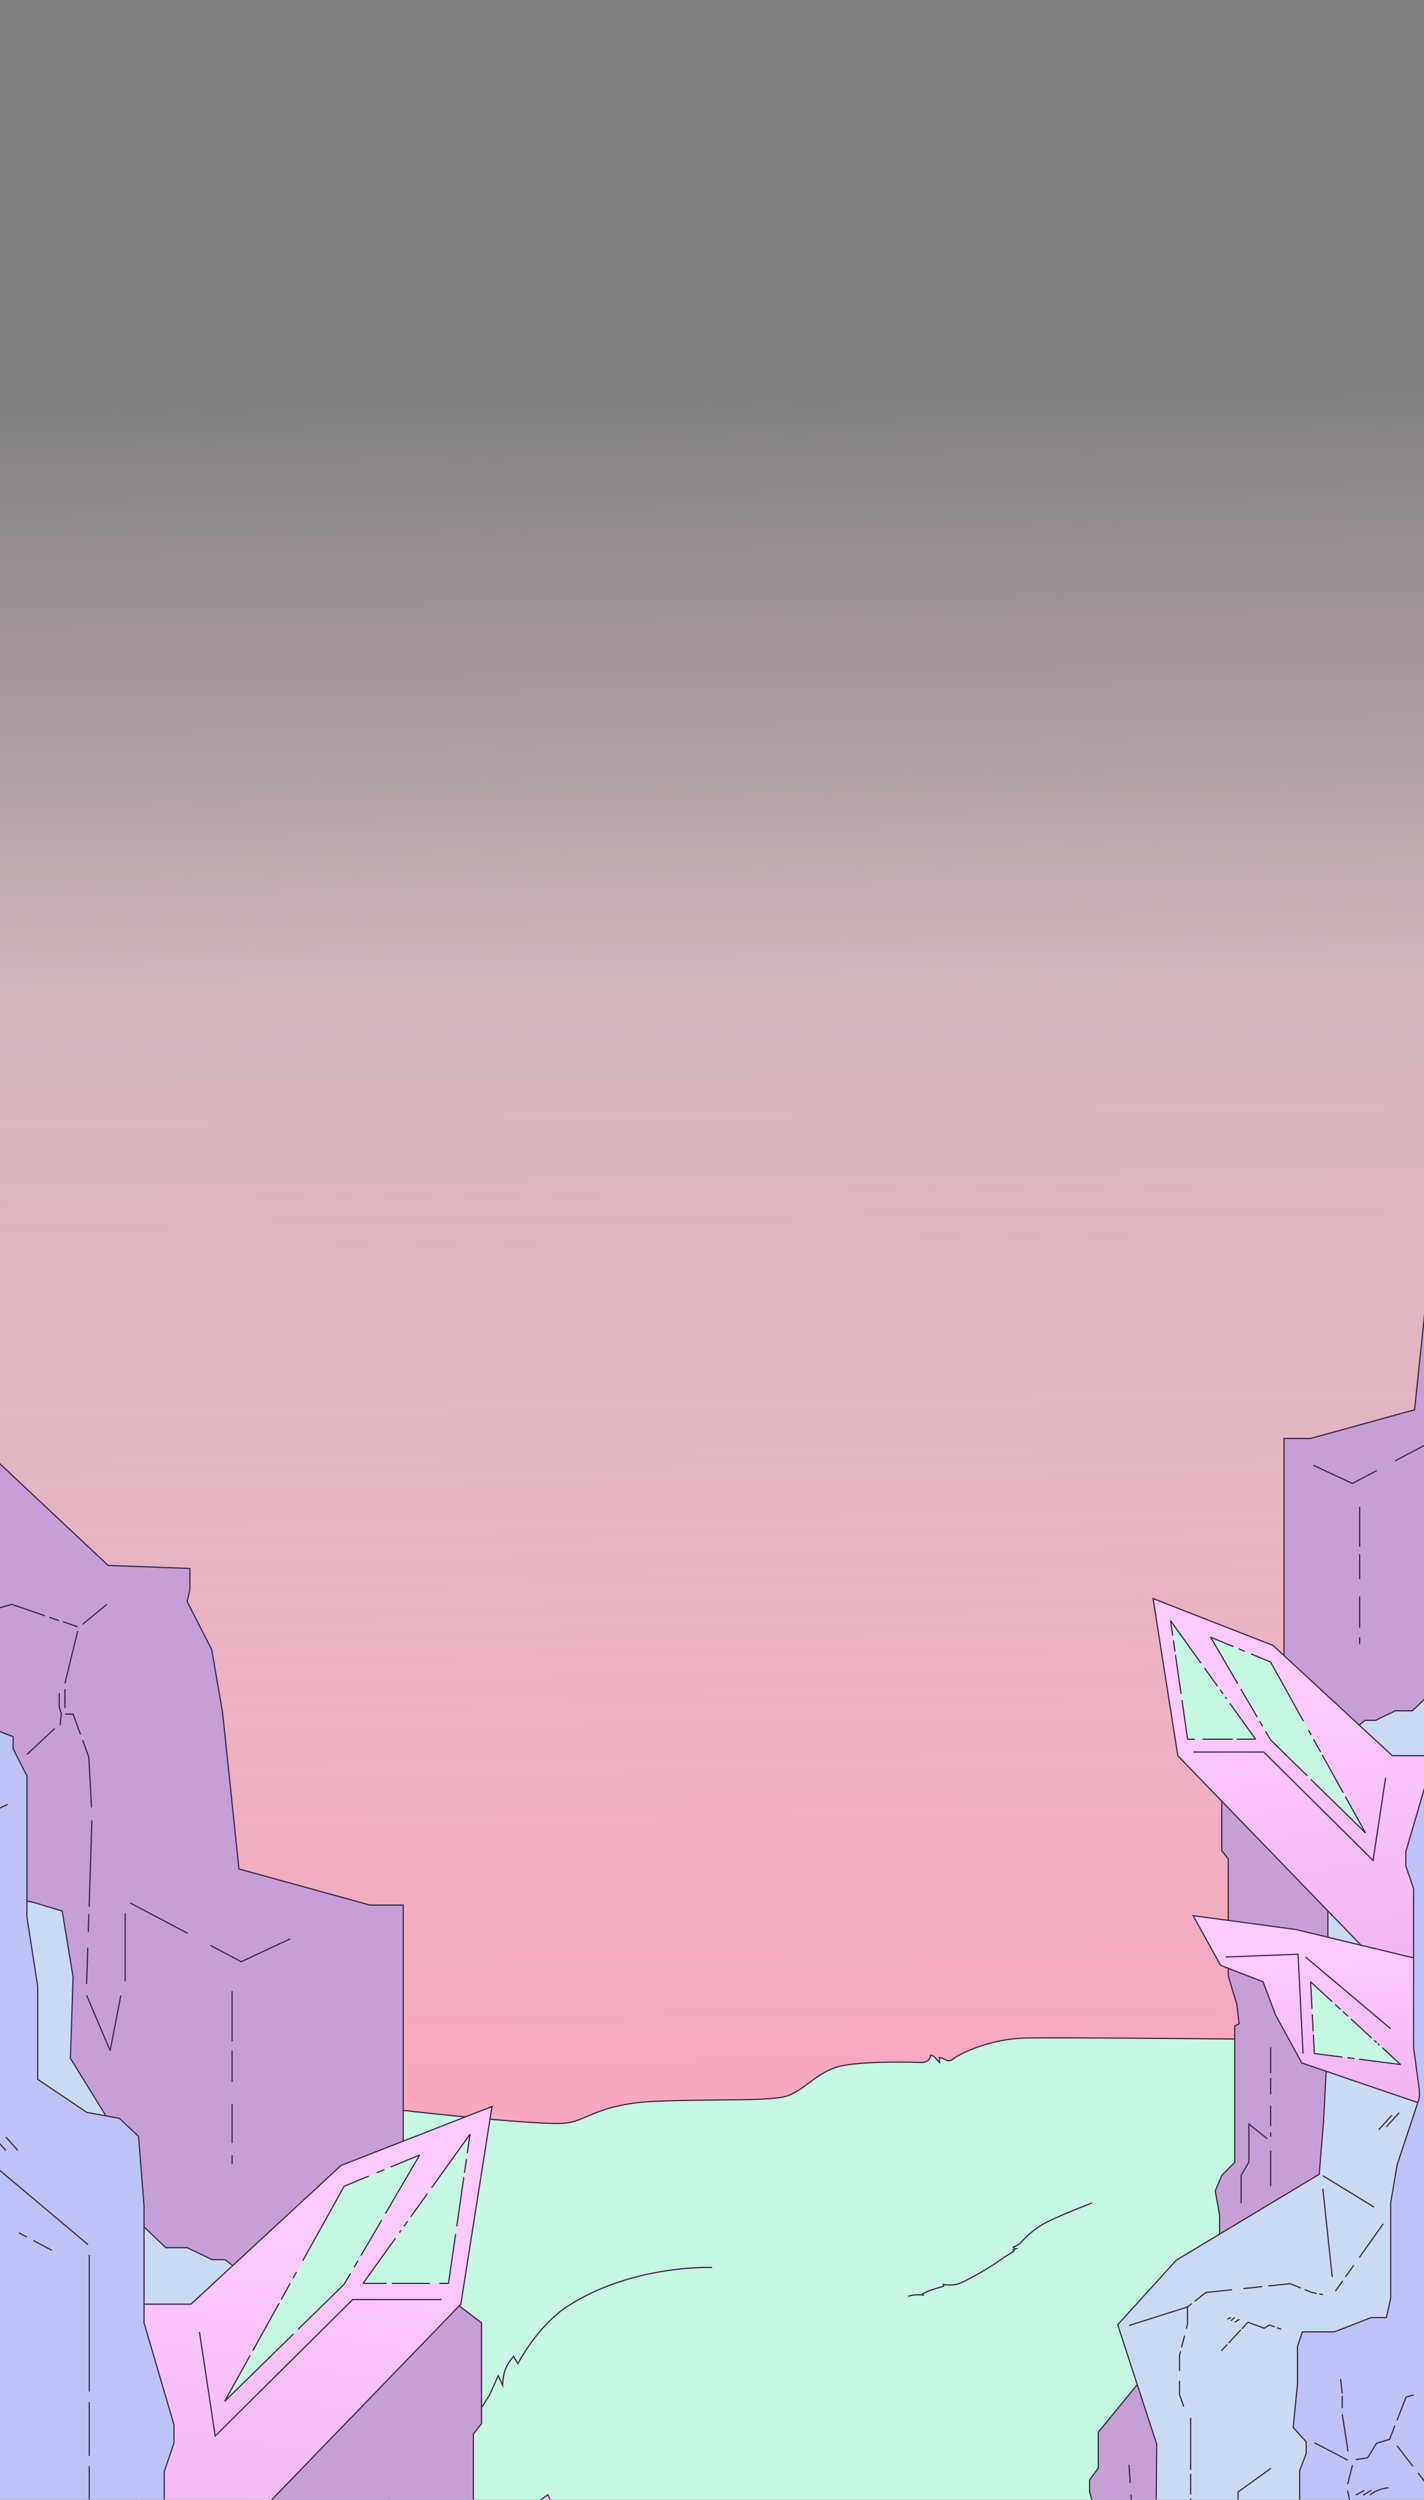 <svg width="375" height="658" viewBox="0 0 375 658" fill="none" xmlns="http://www.w3.org/2000/svg">
<rect x="0" y="0" width="375" height="658" fill="#808080" stroke="none"/>
<g clip-path="url(#clip0_8729_8310)">
<mask id="mask0_8729_8310" style="mask-type:alpha" maskUnits="userSpaceOnUse" x="-596" y="-64" width="1104" height="1284">
<path d="M507.571 -63.869H-595.625V1219.53H507.571V-63.869Z" fill="#FEDDE6"/>
</mask>
<g mask="url(#mask0_8729_8310)">
<path d="M507.571 748.041H-595.625V92.806H507.571V748.041Z" fill="url(#paint0_linear_8729_8310)"/>
<path d="M-600.219 522.184C-600.219 522.184 -479.712 526.927 -437.997 533.95C-396.283 540.973 -349.931 560.129 -342.979 562.048C-336.026 563.967 -331.97 563.96 -331.97 563.96L-330.229 562.048L-329.068 565.239L-328.488 563.327C-328.488 563.327 -326.752 564.606 -326.172 565.879C-325.592 567.152 -325.592 567.158 -325.592 567.158V563.967C-325.592 563.967 -324.431 564.606 -323.857 565.246C-323.282 565.885 -323.276 565.885 -316.904 567.798C-310.532 569.71 -296.047 574.181 -284.458 572.908C-272.868 571.635 -261.285 570.996 -261.285 570.996L-263.6 574.187L-256.648 572.908C-256.648 572.908 -256.648 574.187 -257.228 575.46C-257.808 576.733 -258.389 576.739 -258.389 576.739L-254.332 575.46V577.24C-254.332 577.24 -221.886 581.843 -202.769 588.233C-183.647 594.616 -132.665 626.545 -132.665 626.545L16.232 565.885C16.232 565.885 28.977 558.223 47.519 556.944C66.06 555.665 75.328 558.223 80.545 558.223C85.763 558.223 89.813 556.304 89.813 556.304C89.813 556.304 89.813 557.583 89.233 558.223L88.653 558.863L91.549 556.944C91.549 556.944 92.129 557.583 92.129 558.223V558.863L93.29 556.944C93.29 556.944 102.558 555.031 107.775 555.665C112.992 556.298 143.117 559.496 148.909 558.856C154.701 558.217 157.602 553.746 172.662 553.106C187.722 552.467 202.213 553.106 206.844 551.827C211.475 550.548 214.377 546.077 220.169 544.165C225.961 542.252 242.761 542.886 242.761 542.886C242.761 542.886 243.922 542.886 244.502 542.246C245.083 541.606 245.083 540.967 245.083 540.967C245.083 540.967 245.663 540.967 246.243 541.606L247.404 542.886V541.606C247.404 541.606 247.984 541.606 249.139 542.246C250.294 542.886 251.455 541.606 251.455 541.606C251.455 541.606 258.407 537.136 268.836 536.496C279.264 535.856 512.171 538.807 512.171 538.807V1258.11H-600.219V522.178V522.184Z" fill="#C5F7E3" stroke="#3E2847" stroke-width="0.321" stroke-miterlimit="10"/>
<path d="M508.888 274.866L445.552 256.004L437.564 259.146L430.716 278.64L399.904 307.569L382.79 308.2V312.613L383.362 315.117L378.226 325.175L375.941 338.384L372.517 371.08L345.129 378.627H338.136V439.627L341.139 455.971L330.866 459.121L321.739 466.037V487.135L323.451 489.305V520.114L325.729 527.661L326.302 532.691L325.163 533.322V569.167L321.739 572.629L320.027 576.708L321.166 583V601.231L289.215 640.219V649.654L286.937 652.796V655.946L287.503 657.833V658.457L265.825 664.749V669.525L262.4 682.356V689.113L266.391 701.219L265.825 706.88V733.921L272.1 737.064L302.912 738.319L385.641 731.178L498.615 722.599L508.888 723.47V274.866Z" fill="#C79FD7" stroke="#3E2847" stroke-width="0.321" stroke-miterlimit="10"/>
<path d="M507.163 193.747L500.314 189.349H496.528L472.354 200.039L463.227 299.395L452.388 321.4L453.527 326.43L426.139 373.597L399.891 377.995L393.616 379.882L391.337 393.715L391.903 410.697L383.349 424.53L380.491 442.137L371.937 450.316H367.453L362.237 452.827H359.491L357.101 454.714L349.686 490.56V536.587L348.54 558.476L347.401 572.309L309.741 594.945L294.338 611.92L304.611 643.367L304.038 706.247L290.914 737.694V746.265L297.19 748.384H511.094L507.163 193.747Z" fill="#C9DBF3" stroke="#3E2847" stroke-width="0.321" stroke-miterlimit="10"/>
<path d="M380.034 462.145H366.666L335.255 433.115L303.646 420.777L310.172 462.145L374.766 528.915L382.009 473.032L380.034 462.145Z" fill="#FFCBFF"/>
<path d="M380.034 462.145H366.666L335.255 433.115L303.646 420.777L310.172 462.145L374.766 528.915L382.009 473.032L380.034 462.145Z" fill="url(#paint1_linear_8729_8310)"/>
<path d="M380.034 462.145H366.666L335.255 433.115L303.646 420.777L310.172 462.145L374.766 528.915L382.009 473.032L380.034 462.145Z" stroke="#3E2847" stroke-width="0.321" stroke-miterlimit="10"/>
<path d="M376.303 516.331L341.178 507.869L314.205 504.24L321.422 517.303L332.617 521.658L335.91 530.367L342.824 543.017L378.054 555.043L376.303 516.331Z" fill="#FFCBFF"/>
<path d="M376.303 516.331L341.178 507.869L314.205 504.24L321.422 517.303L332.617 521.658L335.91 530.367L342.824 543.017L378.054 555.043L376.303 516.331Z" fill="url(#paint2_linear_8729_8310)"/>
<path d="M376.303 516.331L341.178 507.869L314.205 504.24L321.422 517.303L332.617 521.658L335.91 530.367L342.824 543.017L378.054 555.043L376.303 516.331Z" stroke="#3E2847" stroke-width="0.321" stroke-miterlimit="10"/>
<path d="M188.398 759.706L144.278 656.649L136.376 662.455V710.878L126.498 735.756L146.253 770.593L188.398 765.991V759.706Z" fill="#FFCBFF"/>
<path d="M188.398 759.706L144.278 656.649L136.376 662.455V710.878L126.498 735.756L146.253 770.593L188.398 765.991V759.706Z" fill="url(#paint3_linear_8729_8310)"/>
<path d="M188.398 759.706L144.278 656.649L136.376 662.455V710.878L126.498 735.756L146.253 770.593L188.398 765.991V759.706Z" stroke="#3E2847" stroke-width="0.321" stroke-miterlimit="10"/>
<path d="M513.443 579.22L502.031 571.048L498.034 564.132L480.017 550.299V540.007L478.061 533.316L483.198 520.107V497.152L484.91 493.065L487.761 488.66V484.886L484.337 479.225H458.089L451.813 472.94V398.071L450.101 388.68V370.442L447.25 369.81L442.686 366.668H437.675V350.948L436.983 335.859L430.135 333.341L403.887 343.4V345.94L401.002 351.616V381.132L398.75 395.596V415.09L388.478 422.007L381.629 423.262L377.632 427.036L376.493 441.501V466.024L370.217 487.405V491.179L372.258 497.152V538.97L373.786 550.291V552.178L367.932 569.785L366.22 579.844V604.999L365.081 610.028H361.083L351.384 613.802H342.968L341.684 617.576V627.534L340.544 638.957L343.969 642.731V645.873L342.257 650.279V696.183L294.896 745.229L284.624 745.861L269.353 738.313L253.812 748.372H247.536L244.685 749.627L237.836 759.062L237.264 777.925L236.124 782.954V788.637L225.285 796.787L223.415 795.082H220.307L216.724 799.306H213.801L210.449 803.079L205.312 803.711V805.772L222.151 806.853L297.748 822.573L403.874 791.134L491.561 765.979C491.561 765.979 515.709 760.318 516.275 760.318C516.841 760.318 513.424 579.213 513.424 579.213L513.443 579.22Z" fill="#BDC2F7" stroke="#3E2847" stroke-width="0.321" stroke-miterlimit="10"/>
<path d="M511.099 606.584H502.36L498.04 609.407L491.765 610.663L479.78 622.609V627.638L484.343 634.555V638.96L472.358 674.174L466.656 678.579L462.658 676.061H458.095L444.404 690.525V699.22C444.404 699.22 431.28 724.483 430.714 724.483C430.148 724.483 425.881 727.96 425.881 727.96L424.438 736.429L431.287 768.5L426.151 778.559H421.587L409.036 791.768L403.333 798.053L396.485 799.94L397.057 809.375L399.909 813.149L396.485 819.906V822.584L398.77 827.613H387.931L377.658 824.471H374.234L370.809 832.018L366.246 835.161L355.407 857.797L328.592 864.714H325.425L322.889 863.458L313.189 874.78L318.326 884.839H357.125C357.125 884.839 364.54 878.554 365.113 877.923C365.686 877.291 371.389 878.554 371.389 878.554H382.228L386.791 877.298L391.355 878.554L395.352 876.036H398.776L405.625 885.47H414.752L433.579 882.328H443.851L456.403 888.613H465.299L470.666 892.387L483.79 886.726L492.351 882.952L498.053 877.923L506.041 876.036L511.118 606.584H511.099Z" fill="#C9DBF3" stroke="#3E2847" stroke-width="0.321" stroke-miterlimit="10"/>
<path d="M334.58 437.471L318.775 430.94L334.58 457.974L359.603 482.468L334.58 437.471Z" fill="#C5F7E3"/>
<path d="M330.63 457.797H312.738L308.24 426.589L330.63 457.797Z" fill="#C5F7E3"/>
<path d="M346.126 540.527L345.125 521.658L368.831 543.43L346.126 540.527Z" fill="#C5F7E3"/>
<path d="M314.205 461.174H332.808L361.592 489.726L364.884 467.953" stroke="#3E2847" stroke-width="0.321" stroke-miterlimit="10"/>
<path d="M322.736 515.121L341.833 514.395L343.15 540.523" stroke="#3E2847" stroke-width="0.321" stroke-miterlimit="10"/>
<path d="M343.811 515.127L366.2 533.996" stroke="#3E2847" stroke-width="0.321" stroke-miterlimit="10"/>
<path d="M324.631 457.795H316.67" stroke="#3E2847" stroke-width="0.321" stroke-linejoin="bevel"/>
<path d="M314.651 457.791H312.748L311.26 447.486" stroke="#3E2847" stroke-width="0.321" stroke-linejoin="bevel"/>
<path d="M311.021 445.848L309.553 435.636" stroke="#3E2847" stroke-width="0.321" stroke-linejoin="bevel"/>
<path d="M309.413 434.658L308.998 431.769" stroke="#3E2847" stroke-width="0.321" stroke-linejoin="bevel"/>
<path d="M308.816 430.549L308.25 426.586L316.277 437.777" stroke="#3E2847" stroke-width="0.321" stroke-linejoin="bevel"/>
<path d="M317.18 439.036L320.65 443.862" stroke="#3E2847" stroke-width="0.321" stroke-linejoin="bevel"/>
<path d="M321.297 444.764L322.067 445.845" stroke="#3E2847" stroke-width="0.321" stroke-linejoin="bevel"/>
<path d="M322.658 446.673L323.027 447.181" stroke="#3E2847" stroke-width="0.321" stroke-linejoin="bevel"/>
<path d="M323.855 448.334L330.645 457.791H325.699" stroke="#3E2847" stroke-width="0.321" stroke-linejoin="bevel"/>
<path d="M324.832 433.429L318.793 430.933L325.951 443.191" stroke="#3E2847" stroke-width="0.321" stroke-linejoin="bevel"/>
<path d="M326.75 444.569L331.103 452.008" stroke="#3E2847" stroke-width="0.321" stroke-linejoin="bevel"/>
<path d="M331.711 453.058L332.501 454.401" stroke="#3E2847" stroke-width="0.321" stroke-linejoin="bevel"/>
<path d="M333.271 455.707L334.595 457.971L344.242 467.413" stroke="#3E2847" stroke-width="0.321" stroke-linejoin="bevel"/>
<path d="M345.188 468.356L359.615 482.472L354.282 472.885" stroke="#3E2847" stroke-width="0.321" stroke-linejoin="bevel"/>
<path d="M353.74 471.903L348.182 461.91" stroke="#3E2847" stroke-width="0.321" stroke-linejoin="bevel"/>
<path d="M347.771 461.177L345.895 457.795" stroke="#3E2847" stroke-width="0.321" stroke-linejoin="bevel"/>
<path d="M345.289 456.701L344.564 455.402" stroke="#3E2847" stroke-width="0.321" stroke-linejoin="bevel"/>
<path d="M343.261 453.056L334.595 437.467L329.445 435.341" stroke="#3E2847" stroke-width="0.321" stroke-linejoin="bevel"/>
<path d="M327.791 434.659L326.178 433.991" stroke="#3E2847" stroke-width="0.321" stroke-linejoin="bevel"/>
<path d="M353.512 541.471L346.131 540.528L345.867 535.571" stroke="#3E2847" stroke-width="0.321" stroke-linejoin="bevel"/>
<path d="M345.817 534.708L345.58 530.23" stroke="#3E2847" stroke-width="0.321" stroke-linejoin="bevel"/>
<path d="M345.512 528.775L345.137 521.655L350.839 526.895" stroke="#3E2847" stroke-width="0.321" stroke-linejoin="bevel"/>
<path d="M351.596 527.593L353.031 528.914" stroke="#3E2847" stroke-width="0.321" stroke-linejoin="bevel"/>
<path d="M353.637 529.47L355.006 530.726" stroke="#3E2847" stroke-width="0.321" stroke-linejoin="bevel"/>
<path d="M355.771 531.436L361.237 536.458" stroke="#3E2847" stroke-width="0.321" stroke-linejoin="bevel"/>
<path d="M361.85 537.013L362.495 537.609" stroke="#3E2847" stroke-width="0.321" stroke-linejoin="bevel"/>
<path d="M362.838 537.923L363.258 538.314" stroke="#3E2847" stroke-width="0.321" stroke-linejoin="bevel"/>
<path d="M364.002 538.987L368.842 543.429L357.891 542.028" stroke="#3E2847" stroke-width="0.321" stroke-linejoin="bevel"/>
<path d="M356.684 541.872L354.873 541.64" stroke="#3E2847" stroke-width="0.321" stroke-linejoin="bevel"/>
<path d="M368.472 556.093L365.055 559.86" stroke="#3E2847" stroke-width="0.321" stroke-miterlimit="10"/>
<path d="M366.498 556.82L363.08 560.587" stroke="#3E2847" stroke-width="0.321" stroke-miterlimit="10"/>
<path d="M326.836 579.979V572.613L328.884 569.1V559.099L333.711 562.953" stroke="#3E2847" stroke-width="0.321" stroke-miterlimit="10"/>
<path d="M373.416 650.909L377.09 655.663" stroke="#3E2847" stroke-width="0.321" stroke-linejoin="bevel"/>
<path d="M367.912 643.797L372.094 649.204" stroke="#3E2847" stroke-width="0.321" stroke-linejoin="bevel"/>
<path d="M353.616 600.337L351.674 603.073" stroke="#3E2847" stroke-width="0.321" stroke-linejoin="bevel"/>
<path d="M356.52 596.246L354.314 599.352" stroke="#3E2847" stroke-width="0.321" stroke-linejoin="bevel"/>
<path d="M364.255 585.36L357.953 594.236" stroke="#3E2847" stroke-width="0.321" stroke-linejoin="bevel"/>
<path d="M313.547 657.6V660.967" stroke="#3E2847" stroke-width="0.321" stroke-linejoin="bevel"/>
<path d="M313.547 651.177V656.584" stroke="#3E2847" stroke-width="0.321" stroke-linejoin="bevel"/>
<path d="M313.547 636.444V650.125" stroke="#3E2847" stroke-width="0.321" stroke-linejoin="bevel"/>
<path d="M334.621 566.111V575.429" stroke="#3E2847" stroke-width="0.321" stroke-linejoin="bevel"/>
<path d="M334.621 561.285V562.482" stroke="#3E2847" stroke-width="0.321" stroke-linejoin="bevel"/>
<path d="M334.621 554.261V559.639" stroke="#3E2847" stroke-width="0.321" stroke-linejoin="bevel"/>
<path d="M334.621 547.01V551.278" stroke="#3E2847" stroke-width="0.321" stroke-linejoin="bevel"/>
<path d="M334.621 538.878V545.722" stroke="#3E2847" stroke-width="0.321" stroke-linejoin="bevel"/>
<path d="M362.567 387.087L356.14 390.483L345.867 385.693" stroke="#3E2847" stroke-width="0.321" stroke-miterlimit="10"/>
<path d="M379.367 378.195L367.369 384.538" stroke="#3E2847" stroke-width="0.321" stroke-miterlimit="10"/>
<path d="M358.055 430.965V432.801" stroke="#3E2847" stroke-width="0.321" stroke-linejoin="bevel"/>
<path d="M358.055 420.209V428.453" stroke="#3E2847" stroke-width="0.321" stroke-linejoin="bevel"/>
<path d="M358.055 409.099V415.638" stroke="#3E2847" stroke-width="0.321" stroke-linejoin="bevel"/>
<path d="M358.055 396.641V407.128" stroke="#3E2847" stroke-width="0.321" stroke-linejoin="bevel"/>
<path d="M367.341 638.471L365.926 642.092L362.528 643.086L360.137 646.955L357.049 647.405" stroke="#3E2847" stroke-width="0.321" stroke-linejoin="bevel"/>
<path d="M372.274 630.387L370.279 630.968L367.875 637.122" stroke="#3E2847" stroke-width="0.321" stroke-linejoin="bevel"/>
<path d="M356.171 648.829L354.887 653.909" stroke="#3E2847" stroke-width="0.321" stroke-linejoin="bevel"/>
<path d="M354.887 655.568L355.532 658.652" stroke="#3E2847" stroke-width="0.321" stroke-linejoin="bevel"/>
<path d="M297.828 656.633L297.934 658.281" stroke="#3E2847" stroke-width="0.321" stroke-miterlimit="10"/>
<path d="M297.314 648.765L297.624 653.555" stroke="#3E2847" stroke-width="0.321" stroke-miterlimit="10"/>
<path d="M310.615 626.7V630.321L311.735 633.449" stroke="#3E2847" stroke-width="0.321" stroke-miterlimit="10"/>
<path d="M310.892 618.876L310.615 619.965V624.066" stroke="#3E2847" stroke-width="0.321" stroke-miterlimit="10"/>
<path d="M311.958 614.745L311.148 617.88" stroke="#3E2847" stroke-width="0.321" stroke-miterlimit="10"/>
<path d="M313.815 606.373L312.715 607.244V611.788L312.412 612.963" stroke="#3E2847" stroke-width="0.321" stroke-miterlimit="10"/>
<path d="M324.468 602.709L317.548 603.427L314.617 605.743" stroke="#3E2847" stroke-width="0.321" stroke-miterlimit="10"/>
<path d="M332.41 601.884L327.418 602.399" stroke="#3E2847" stroke-width="0.321" stroke-miterlimit="10"/>
<path d="M342.582 602.26L339.764 601.113L334.021 601.708" stroke="#3E2847" stroke-width="0.321" stroke-miterlimit="10"/>
<path d="M346.752 603.669L345.461 603.429L343.564 602.66" stroke="#3E2847" stroke-width="0.321" stroke-miterlimit="10"/>
<path d="M348.359 603.971L347.391 603.79" stroke="#3E2847" stroke-width="0.321" stroke-miterlimit="10"/>
<path d="M334.679 649.707L326.033 655.948V670.435" stroke="#3E2847" stroke-width="0.321" stroke-miterlimit="10"/>
<path d="M326.386 610.463L325.148 611.262" stroke="#3E2847" stroke-width="0.321" stroke-miterlimit="10"/>
<path d="M325.143 610.009L324.129 610.865" stroke="#3E2847" stroke-width="0.321" stroke-miterlimit="10"/>
<path d="M324.134 610.009L323.18 610.466" stroke="#3E2847" stroke-width="0.321" stroke-miterlimit="10"/>
<path d="M323.183 617.121L321.648 618.776" stroke="#3E2847" stroke-width="0.321" stroke-linejoin="bevel"/>
<path d="M326.769 613.259L323.529 616.75" stroke="#3E2847" stroke-width="0.321" stroke-linejoin="bevel"/>
<path d="M335.73 612.487L334.327 611.986L332.911 612.821L328.624 611.268L327.037 612.981" stroke="#3E2847" stroke-width="0.321" stroke-linejoin="bevel"/>
<path d="M337.431 613.111L336.285 612.698" stroke="#3E2847" stroke-width="0.321" stroke-linejoin="bevel"/>
<path d="M346.135 642.968L354.9 647.562" stroke="#3E2847" stroke-width="0.321" stroke-miterlimit="10"/>
<path d="M355.005 645.261L353.471 635.478" stroke="#3E2847" stroke-width="0.321" stroke-miterlimit="10"/>
<path d="M353.471 633.851V630.636" stroke="#3E2847" stroke-width="0.321" stroke-miterlimit="10"/>
<path d="M353.472 630.05L353.031 626.196" stroke="#3E2847" stroke-width="0.321" stroke-miterlimit="10"/>
<path d="M297.314 612.119L312.724 607.242" stroke="#3E2847" stroke-width="0.321" stroke-linejoin="bevel"/>
<path d="M348.363 572.699L361.85 580.951" stroke="#3E2847" stroke-width="0.321" stroke-linejoin="bevel"/>
<path d="M348.363 576.103L350.833 599.349" stroke="#3E2847" stroke-width="0.321" stroke-miterlimit="10"/>
<path d="M-250.801 565.87C-250.801 565.87 -210.666 578.231 -189.981 586.463C-169.296 594.695 -156.426 607.36 -152.806 609.894C-149.186 612.427 -144.015 613.693 -144.015 613.693C-144.015 613.693 -144.015 614.326 -145.164 614.96C-146.313 615.593 -147.462 615.593 -147.462 615.593L-144.015 616.859L-145.164 618.126C-145.164 618.126 -133.098 623.679 -123.904 629.132C-114.711 634.584 -76.214 652.955 -66.446 654.221C-56.678 655.488 -49.209 654.221 -49.209 654.221L-49.783 656.121C-49.783 656.121 -32.546 659.921 -27.949 661.82C-23.353 663.72 -21.054 664.353 -21.054 664.353L-22.203 665.62C-22.203 665.62 -11.861 664.353 -4.966 666.886C1.929 669.42 15.144 673.219 15.144 673.219L-215.837 670.686L-250.801 565.87Z" fill="#C5F7E3"/>
<path d="M287.558 579.87C287.558 579.87 279.761 582.872 275.745 584.867C271.729 586.861 269.224 589.939 268.523 590.553C267.822 591.168 266.816 591.478 266.816 591.478C266.816 591.478 266.816 591.63 267.04 591.788C267.264 591.946 267.488 591.94 267.488 591.94L266.816 592.25L267.04 592.561C267.04 592.561 264.696 593.91 262.909 595.233C261.122 596.557 253.647 601.015 251.745 601.319C249.843 601.623 248.395 601.319 248.395 601.319L248.504 601.781C248.504 601.781 245.154 602.705 244.264 603.161C243.373 603.617 242.925 603.776 242.925 603.776L243.149 604.086C243.149 604.086 240.563 603.833 239.225 604.447" stroke="#3E2847" stroke-width="0.321" stroke-miterlimit="10"/>
<path d="M187.527 596.838C187.527 596.838 166.669 595.99 149.604 606.97C141.445 612.22 136.389 622.168 136.389 622.168L135.24 620.269C135.24 620.269 133.516 622.168 132.941 624.068C132.367 625.968 132.367 627.868 132.367 627.868L131.218 625.335L128.919 630.401C128.919 630.401 116.853 650.665 104.212 656.998C91.571 663.33 74.334 676.628 74.334 676.628" stroke="#3E2847" stroke-width="0.321" stroke-miterlimit="10"/>
<path d="M357.027 656.758L359.326 655.492" stroke="#3E2847" stroke-width="0.321" stroke-miterlimit="10"/>
<path d="M358.969 656.758L361.169 655.492" stroke="#3E2847" stroke-width="0.321" stroke-miterlimit="10"/>
<path d="M360.801 656.753C360.801 656.753 361.364 656.12 362.927 655.487C364.49 654.854 365.639 654.854 365.639 654.854" stroke="#3E2847" stroke-width="0.321" stroke-miterlimit="10"/>
<path d="M-108.626 370.913L-28.95 347.184L-18.901 351.137L-10.286 375.661L28.476 412.053L50.006 412.847V418.398L49.286 421.548L55.747 434.203L58.622 450.819L62.93 491.95L97.383 501.446H106.181V578.184L102.404 598.745L115.327 602.707L126.809 611.408V637.949L124.655 640.679V679.436L121.788 688.932L121.068 695.259L122.501 696.053V741.147L126.809 745.502L128.963 750.633L127.529 758.549V781.483L167.724 830.53V842.399L170.59 846.352V850.315L169.878 852.689V853.474L197.149 861.39V867.397L201.457 883.539V892.039L196.437 907.268L197.149 914.39V948.408L189.254 952.362L150.493 953.941L46.419 944.957L-95.703 934.165L-108.626 935.261V370.913Z" fill="#C79FD7" stroke="#3E2847" stroke-width="0.321" stroke-miterlimit="10"/>
<path d="M-126.465 268.864L-117.849 263.332H-113.086L-82.675 276.78L-71.193 401.771L-57.557 429.453L-58.99 435.78L-24.537 495.117L8.484 500.65L16.379 503.023L19.245 520.425L18.533 541.79L29.294 559.192L32.889 581.341L43.65 591.631H49.292L55.853 594.79H59.307L62.314 597.164L71.642 642.257V700.16L73.084 727.696L74.517 745.098L121.894 773.575L141.27 794.93L128.347 834.491L129.068 913.594L145.578 953.155V963.937L137.683 966.603H-131.41L-126.465 268.864Z" fill="#C9DBF3" stroke="#3E2847" stroke-width="0.321" stroke-miterlimit="10"/>
<path d="M33.468 606.512H50.285L89.801 569.992L129.564 554.47L121.355 606.512L40.096 690.509L30.983 620.207L33.468 606.512Z" fill="#FFCBFF"/>
<path d="M33.468 606.512H50.285L89.801 569.992L129.564 554.47L121.355 606.512L40.096 690.509L30.983 620.207L33.468 606.512Z" fill="url(#paint4_linear_8729_8310)"/>
<path d="M33.468 606.512H50.285L89.801 569.992L129.564 554.47L121.355 606.512L40.096 690.509L30.983 620.207L33.468 606.512Z" stroke="#3E2847" stroke-width="0.321" stroke-miterlimit="10"/>
<path d="M-134.36 753.793L-120.003 743.512L-114.975 734.812L-92.31 717.41V704.463L-89.849 696.045L-96.311 679.428V650.55L-98.465 645.41L-102.052 639.868V635.12L-97.744 627.999H-64.723L-56.829 620.092V525.906L-54.675 514.092V491.148L-51.088 490.354L-45.347 486.4H-39.042V466.625L-38.173 447.643L-29.557 444.475L3.463 457.129V460.325L7.092 467.465V504.597L9.925 522.793V547.316L22.848 556.017L31.464 557.597L36.492 562.344L37.925 580.541V611.391L45.82 638.288V643.036L43.252 650.55V703.158L41.33 717.4V719.774L48.695 741.924L50.849 754.578V786.223L52.282 792.55H57.31L69.513 797.298H80.1L81.715 802.045V814.572L83.148 828.943L78.841 833.69V837.644L80.995 843.185V900.933L140.574 962.634L153.497 963.429L172.708 953.933L192.259 966.588H200.154L203.741 968.167L212.356 980.036L213.077 1003.77L214.51 1010.09V1017.24L228.146 1027.49L230.498 1025.35H234.408L238.915 1030.66H242.593L246.81 1035.41L253.271 1036.2V1038.8L232.089 1040.16L136.987 1059.93L3.48 1020.38L-106.832 988.737C-106.832 988.737 -137.21 981.616 -137.922 981.616C-138.634 981.616 -134.335 753.784 -134.335 753.784L-134.36 753.793Z" fill="#BDC2F7" stroke="#3E2847" stroke-width="0.321" stroke-miterlimit="10"/>
<path d="M90.638 575.472L110.52 567.255L90.638 601.264L59.158 632.078L90.638 575.472Z" fill="#C5F7E3"/>
<path d="M95.609 601.041H118.117L123.775 561.782L95.609 601.041Z" fill="#C5F7E3"/>
<path d="M116.283 605.291H92.88L56.671 641.209L52.529 613.818" stroke="#3E2847" stroke-width="0.321" stroke-miterlimit="10"/>
<path d="M103.17 601.039H113.186" stroke="#3E2847" stroke-width="0.321" stroke-linejoin="bevel"/>
<path d="M115.716 601.035H118.11L119.982 588.07" stroke="#3E2847" stroke-width="0.321" stroke-linejoin="bevel"/>
<path d="M120.285 586.009L122.133 573.163" stroke="#3E2847" stroke-width="0.321" stroke-linejoin="bevel"/>
<path d="M122.314 571.932L122.836 568.298" stroke="#3E2847" stroke-width="0.321" stroke-linejoin="bevel"/>
<path d="M123.053 566.763L123.766 561.778L113.667 575.857" stroke="#3E2847" stroke-width="0.321" stroke-linejoin="bevel"/>
<path d="M112.535 577.44L108.169 583.512" stroke="#3E2847" stroke-width="0.321" stroke-linejoin="bevel"/>
<path d="M107.359 584.646L106.39 586.006" stroke="#3E2847" stroke-width="0.321" stroke-linejoin="bevel"/>
<path d="M105.645 587.048L105.181 587.687" stroke="#3E2847" stroke-width="0.321" stroke-linejoin="bevel"/>
<path d="M104.146 589.138L95.606 601.034H101.827" stroke="#3E2847" stroke-width="0.321" stroke-linejoin="bevel"/>
<path d="M102.913 570.387L110.51 567.246L101.505 582.667" stroke="#3E2847" stroke-width="0.321" stroke-linejoin="bevel"/>
<path d="M100.496 584.4L95.02 593.759" stroke="#3E2847" stroke-width="0.321" stroke-linejoin="bevel"/>
<path d="M94.262 595.08L93.268 596.769" stroke="#3E2847" stroke-width="0.321" stroke-linejoin="bevel"/>
<path d="M92.297 598.413L90.632 601.261L78.496 613.14" stroke="#3E2847" stroke-width="0.321" stroke-linejoin="bevel"/>
<path d="M77.303 614.325L59.152 632.083L65.862 620.022" stroke="#3E2847" stroke-width="0.321" stroke-linejoin="bevel"/>
<path d="M66.553 618.788L73.545 606.215" stroke="#3E2847" stroke-width="0.321" stroke-linejoin="bevel"/>
<path d="M74.051 605.294L76.412 601.039" stroke="#3E2847" stroke-width="0.321" stroke-linejoin="bevel"/>
<path d="M77.177 599.664L78.088 598.029" stroke="#3E2847" stroke-width="0.321" stroke-linejoin="bevel"/>
<path d="M79.727 595.078L90.629 575.466L97.107 572.791" stroke="#3E2847" stroke-width="0.321" stroke-linejoin="bevel"/>
<path d="M99.189 571.934L101.219 571.094" stroke="#3E2847" stroke-width="0.321" stroke-linejoin="bevel"/>
<path d="M-1.683 569.919L23.178 590.826" stroke="#3E2847" stroke-width="0.321" stroke-miterlimit="10"/>
<path d="M-11.673 476.074L-6.388 478.868L2.037 474.942" stroke="#3E2847" stroke-width="0.321" stroke-miterlimit="10"/>
<path d="M8.8 589.751L13.654 592.316" stroke="#3E2847" stroke-width="0.321" stroke-miterlimit="10"/>
<path d="M4.948 587.717L7.027 588.812" stroke="#3E2847" stroke-width="0.321" stroke-miterlimit="10"/>
<path d="M-1.685 562.509L1.537 566.024" stroke="#3E2847" stroke-width="0.321" stroke-miterlimit="10"/>
<path d="M1.542 562.509L4.682 566.024" stroke="#3E2847" stroke-width="0.321" stroke-miterlimit="10"/>
<path d="M23.119 512.644L22.804 522.222" stroke="#3E2847" stroke-width="0.321" stroke-linejoin="bevel"/>
<path d="M23.398 503.83L23.249 508.568" stroke="#3E2847" stroke-width="0.321" stroke-linejoin="bevel"/>
<path d="M24.205 479.127L23.468 501.87" stroke="#3E2847" stroke-width="0.321" stroke-linejoin="bevel"/>
<path d="M23.5 649.125V657.963" stroke="#3E2847" stroke-width="0.321" stroke-linejoin="bevel"/>
<path d="M23.5 632.263V646.442" stroke="#3E2847" stroke-width="0.321" stroke-linejoin="bevel"/>
<path d="M23.5 593.593V629.502" stroke="#3E2847" stroke-width="0.321" stroke-linejoin="bevel"/>
<path d="M55.443 512.088L63.528 516.361L76.451 510.335" stroke="#3E2847" stroke-width="0.321" stroke-miterlimit="10"/>
<path d="M34.307 500.902L49.4 508.881" stroke="#3E2847" stroke-width="0.321" stroke-miterlimit="10"/>
<path d="M32.957 503.564V521.514" stroke="#3E2847" stroke-width="0.321" stroke-linejoin="bevel"/>
<path d="M61.121 567.287V569.596" stroke="#3E2847" stroke-width="0.321" stroke-linejoin="bevel"/>
<path d="M61.121 553.755V564.127" stroke="#3E2847" stroke-width="0.321" stroke-linejoin="bevel"/>
<path d="M61.121 539.779V548.005" stroke="#3E2847" stroke-width="0.321" stroke-linejoin="bevel"/>
<path d="M61.121 524.107V537.3" stroke="#3E2847" stroke-width="0.321" stroke-linejoin="bevel"/>
<path d="M15.591 445.671V449.25L16.154 451.149L15.798 454.134" stroke="#3E2847" stroke-width="0.321" stroke-miterlimit="10"/>
<path d="M13.018 425.716L15.512 426.574" stroke="#3E2847" stroke-width="0.321" stroke-linejoin="bevel"/>
<path d="M11.865 425.324L3.092 422.293L-2.135 423.808" stroke="#3E2847" stroke-width="0.321" stroke-linejoin="bevel"/>
<path d="M20.471 428.209L16.602 426.876" stroke="#3E2847" stroke-width="0.321" stroke-miterlimit="10"/>
<path d="M20.471 429.319L17.099 443.096" stroke="#3E2847" stroke-width="0.321" stroke-miterlimit="10"/>
<path d="M17.104 444.578V449.636" stroke="#3E2847" stroke-width="0.321" stroke-miterlimit="10"/>
<path d="M21.76 458.058L23.392 462.522L24.096 475.734" stroke="#3E2847" stroke-width="0.321" stroke-linejoin="bevel"/>
<path d="M17.107 451.185H19.245L21.191 456.507" stroke="#3E2847" stroke-width="0.321" stroke-linejoin="bevel"/>
<path d="M21.757 427.542L28.152 422.293" stroke="#3E2847" stroke-width="0.321" stroke-linejoin="bevel"/>
<path d="M22.805 525.175L29.002 539.783L31.818 525.257" stroke="#3E2847" stroke-width="0.321" stroke-linejoin="bevel"/>
<path d="M14.42 454.961L7.08 461.818" stroke="#3E2847" stroke-width="0.321" stroke-linejoin="bevel"/>
</g>
</g>
<defs>
<linearGradient id="paint0_linear_8729_8310" x1="-37.231" y1="595.134" x2="-44.027" y2="92.806" gradientUnits="userSpaceOnUse">
<stop offset="0.096" stop-color="#F7A8BF"/>
<stop offset="0.648" stop-color="#FFD4E0" stop-opacity="0.658"/>
<stop offset="0.973" stop-color="#FFD5E0" stop-opacity="0"/>
</linearGradient>
<linearGradient id="paint1_linear_8729_8310" x1="335.924" y1="443.417" x2="351.509" y2="536.146" gradientUnits="userSpaceOnUse">
<stop stop-color="#FFCBFF"/>
<stop offset="0.991" stop-color="#EFB2EF"/>
</linearGradient>
<linearGradient id="paint2_linear_8729_8310" x1="340.504" y1="514.876" x2="344.805" y2="559.254" gradientUnits="userSpaceOnUse">
<stop stop-color="#FFCBFF"/>
<stop offset="0.991" stop-color="#EFB2EF"/>
</linearGradient>
<linearGradient id="paint3_linear_8729_8310" x1="151.994" y1="680.504" x2="173.441" y2="776.164" gradientUnits="userSpaceOnUse">
<stop stop-color="#FFCBFF"/>
<stop offset="0.991" stop-color="#EFB2EF"/>
</linearGradient>
<linearGradient id="paint4_linear_8729_8310" x1="88.96" y1="582.951" x2="69.353" y2="699.606" gradientUnits="userSpaceOnUse">
<stop stop-color="#FFCBFF"/>
<stop offset="0.991" stop-color="#EFB2EF"/>
</linearGradient>
<clipPath id="clip0_8729_8310">
<rect width="375" height="658" fill="white"/>
</clipPath>
</defs>
</svg>
